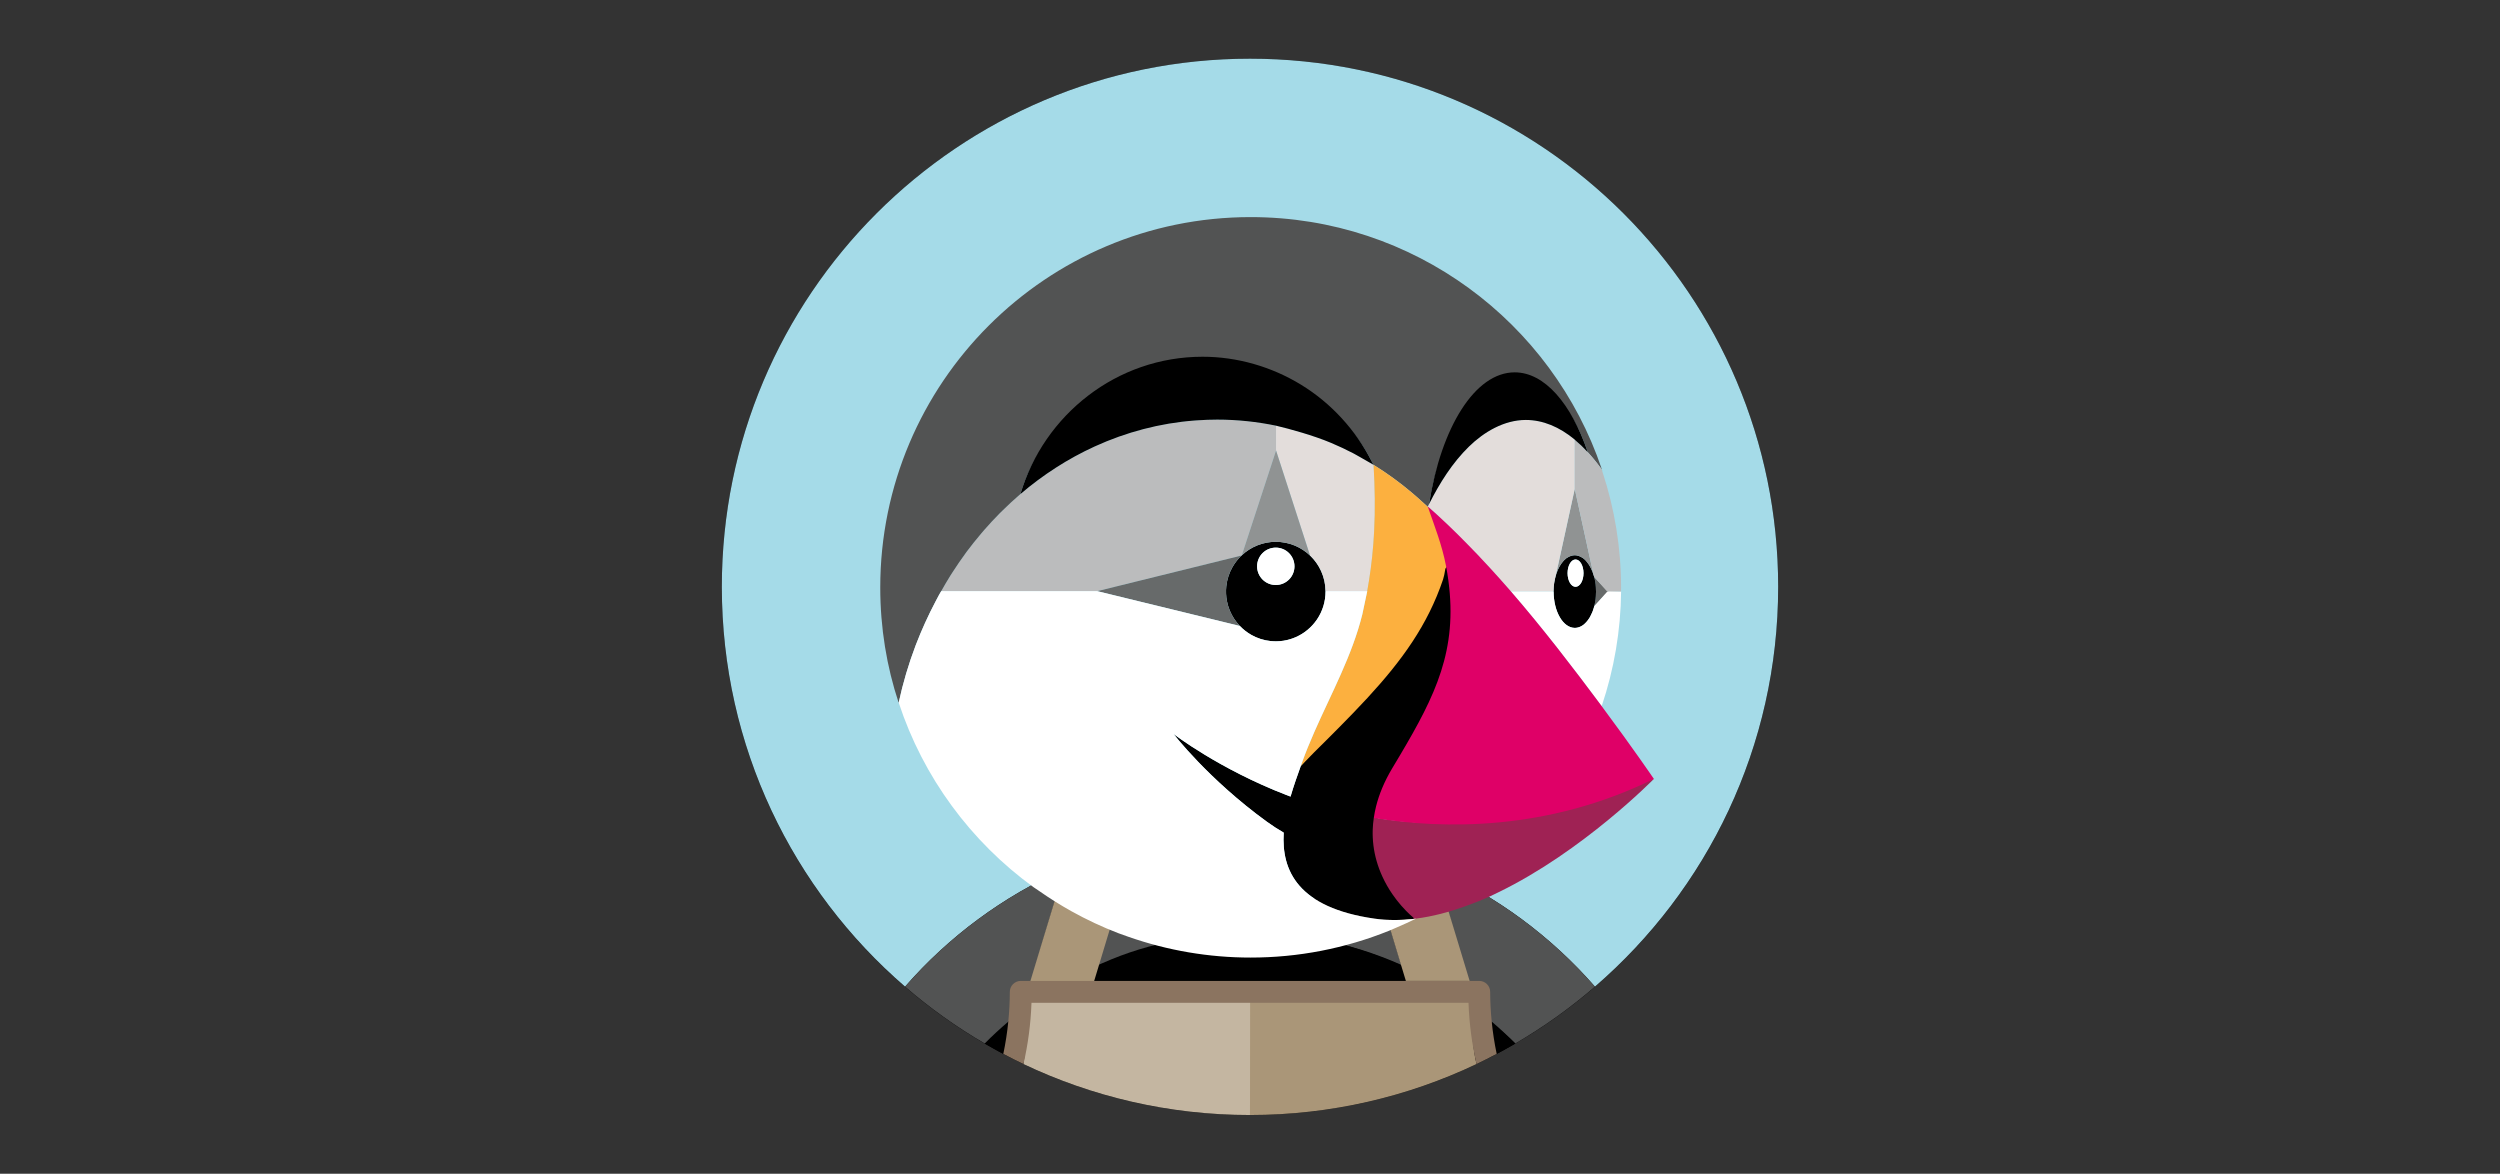 <svg width="213" height="100" viewBox="0 0 213 100" fill="none" xmlns="http://www.w3.org/2000/svg">
<rect x="0" y="0" width="213" height="100" fill="#333333" stroke="none"/>
<path d="M151.5 50C151.5 25.147 131.352 5 106.5 5C81.647 5 61.5 25.147 61.5 50C61.5 74.853 81.647 95 106.5 95C131.352 95 151.5 74.853 151.5 50Z" fill="black"/>
<path d="M90.672 74.052C91.391 73.732 92.119 73.438 92.854 73.162C93.683 72.85 94.52 72.557 95.367 72.302C96.422 71.984 97.486 71.696 98.564 71.468C100.019 71.158 101.49 70.931 102.971 70.787C102.134 73.411 101.219 76.01 100.226 78.58C100.267 79.082 100.293 79.584 100.305 80.088C102.345 79.684 104.42 79.481 106.5 79.48C108.62 79.48 110.69 79.692 112.695 80.088C112.707 79.584 112.733 79.082 112.774 78.58C111.781 76.01 110.865 73.411 110.029 70.787C111.511 70.93 112.982 71.159 114.435 71.468C115.513 71.696 116.577 71.984 117.632 72.302C118.48 72.557 119.316 72.85 120.146 73.162C120.881 73.438 121.61 73.733 122.328 74.053C127.523 76.362 132.151 79.778 135.888 84.062C145.443 75.81 151.5 63.616 151.5 50C151.5 25.147 131.352 5 106.5 5C81.647 5 61.5 25.147 61.5 50C61.5 63.616 67.556 75.81 77.112 84.062C80.849 79.778 85.477 76.362 90.672 74.052Z" fill="#A5DBE8"/>
<path d="M122.328 74.053L125.122 83.659L125.914 83.696C126.428 83.696 126.79 83.832 126.79 84.346C126.79 85.201 126.834 86.162 126.916 87C127.612 87.591 128.46 88.258 129.103 88.906C131.509 87.504 133.78 85.882 135.888 84.062C132.151 79.778 127.523 76.362 122.328 74.053ZM116.866 73.957L120.146 73.162C119.316 72.85 118.48 72.557 117.632 72.302C116.577 71.984 115.513 71.696 114.435 71.468C112.98 71.158 111.509 70.931 110.029 70.787C110.865 73.411 111.781 76.01 112.774 78.58C112.733 79.082 112.707 79.584 112.695 80.088C115.019 80.546 117.304 81.343 119.417 82.278L116.866 73.957Z" fill="#525353"/>
<path d="M83.896 88.905C84.418 89.209 84.946 89.507 85.483 89.79C85.67 88.888 85.971 87.639 86.061 86.711C85.365 87.302 84.539 88.257 83.896 88.905ZM119.362 82.194C117.224 81.247 114.989 80.541 112.695 80.088C110.655 79.684 108.58 79.481 106.5 79.48C104.379 79.48 102.309 79.692 100.305 80.088C97.981 80.546 95.555 81.241 93.443 82.175L93.218 83.574H119.78L119.362 82.194Z" fill="black"/>
<path d="M85.981 86.978C86.063 86.139 86.122 85.391 86.122 84.536C86.122 84.022 86.475 83.692 86.989 83.692L87.833 83.663L90.672 74.052C85.477 76.362 80.849 79.778 77.112 84.062C79.219 85.882 81.491 87.504 83.898 88.905C84.54 88.257 85.21 87.636 85.906 87.045" fill="#525353"/>
<path d="M127.26 88.687C127.443 89.601 127.484 89.783 127.517 89.79C128.052 89.506 128.58 89.211 129.103 88.906C128.453 88.25 127.777 87.622 127.074 87.024L127.26 88.687Z" fill="black"/>
<path d="M119.362 82.194L119.78 83.574L125.214 83.574L122.328 74.053C121.61 73.734 120.882 73.437 120.146 73.162L116.866 73.957L119.362 82.194Z" fill="#AA9678"/>
<path d="M87.88 85.497C87.909 85.477 87.938 85.457 87.966 85.437H87.884C87.883 85.457 87.882 85.477 87.88 85.497Z" fill="#C4B6A1"/>
<path d="M125.116 85.437H125.034L125.119 85.497C125.119 85.477 125.117 85.457 125.116 85.437Z" fill="#AA9678"/>
<path d="M125.02 85.298L106.46 85.32L106.499 95C113.406 95 119.948 93.439 125.797 90.658C125.415 88.98 125.377 87.173 125.314 85.415C125.286 85.394 125.02 85.298 125.02 85.298Z" fill="#AA9678"/>
<path d="M106.47 85.359C106.47 85.359 87.807 85.336 87.778 85.356C87.717 87.115 87.354 89.201 87.201 90.658C93.05 93.439 99.591 95 106.499 95L106.51 85.391L106.47 85.359Z" fill="#C4B6A1"/>
<path d="M135.93 49.708C135.931 49.72 135.934 49.731 135.936 49.743C135.937 49.75 135.939 49.757 135.94 49.764V49.767C135.962 49.938 135.97 50.118 135.973 50.299C135.974 50.333 135.98 50.364 135.98 50.397L135.98 50.409L135.98 50.422C135.979 50.458 135.973 50.492 135.973 50.527C135.971 50.702 135.96 50.876 135.94 51.05V51.052L135.936 51.078C135.934 51.092 135.93 51.104 135.928 51.117C135.905 51.297 135.871 51.474 135.827 51.65L135.827 51.652L135.833 51.646L135.835 51.638L137.013 50.405L135.826 49.162L135.826 49.165C135.87 49.338 135.904 49.52 135.93 49.708Z" fill="#676A6A"/>
<path d="M135.93 51.117C135.933 51.094 135.939 51.073 135.942 51.05C135.963 50.881 135.971 50.705 135.975 50.527C135.975 50.487 135.982 50.45 135.982 50.409C135.982 50.371 135.976 50.336 135.975 50.299C135.973 50.121 135.962 49.943 135.942 49.766C135.939 49.746 135.934 49.728 135.931 49.708C135.907 49.525 135.873 49.344 135.828 49.165C135.812 49.104 135.791 49.05 135.773 48.992C135.667 48.64 135.521 48.328 135.349 48.07C135.283 47.972 135.211 47.878 135.133 47.789C135.062 47.71 134.984 47.638 134.901 47.573C134.87 47.549 134.837 47.533 134.805 47.512C134.708 47.448 134.603 47.398 134.493 47.361C134.389 47.327 134.28 47.308 134.171 47.306C134.06 47.306 133.953 47.329 133.848 47.361C133.738 47.398 133.633 47.448 133.536 47.512C133.505 47.533 133.472 47.549 133.441 47.572C133.296 47.685 133.169 47.819 133.064 47.969C133.039 48.002 133.015 48.036 132.992 48.071C132.82 48.329 132.674 48.64 132.568 48.992L132.555 49.035C132.508 49.196 132.471 49.366 132.441 49.541C132.432 49.594 132.419 49.646 132.412 49.701C132.384 49.896 132.369 50.1 132.366 50.309C132.365 50.338 132.361 50.365 132.361 50.394H132.368C132.368 52.108 133.179 53.498 134.179 53.498C134.351 53.498 134.517 53.453 134.675 53.376C134.769 53.329 134.859 53.273 134.941 53.207C134.975 53.18 135.007 53.147 135.04 53.116C135.12 53.041 135.196 52.957 135.268 52.863C135.318 52.797 135.367 52.731 135.413 52.658C135.442 52.611 135.469 52.561 135.496 52.511C135.546 52.417 135.594 52.32 135.637 52.216C135.654 52.179 135.67 52.143 135.685 52.105C135.74 51.961 135.788 51.809 135.829 51.65C135.872 51.48 135.905 51.301 135.93 51.117ZM134.236 49.996C133.861 49.996 133.557 49.475 133.557 48.832C133.557 48.19 133.861 47.668 134.236 47.668C134.611 47.668 134.915 48.19 134.915 48.832C134.915 49.475 134.611 49.996 134.236 49.996Z" fill="black"/>
<path d="M134.236 47.668C133.861 47.668 133.557 48.19 133.557 48.832C133.557 49.475 133.861 49.996 134.236 49.996C134.611 49.996 134.915 49.475 134.915 48.832C134.915 48.19 134.611 47.668 134.236 47.668Z" fill="white"/>
<path d="M132.566 48.992C132.672 48.64 132.818 48.329 132.99 48.07C133.013 48.035 133.037 48.002 133.062 47.969C133.167 47.819 133.294 47.685 133.439 47.572C133.47 47.548 133.503 47.532 133.534 47.512C133.631 47.448 133.736 47.397 133.846 47.361C133.951 47.328 134.058 47.306 134.169 47.306C134.279 47.306 134.386 47.328 134.491 47.361C134.601 47.398 134.706 47.448 134.803 47.512C134.835 47.532 134.868 47.549 134.898 47.572C134.979 47.634 135.057 47.708 135.131 47.789C135.209 47.878 135.281 47.972 135.347 48.07C135.519 48.328 135.665 48.639 135.771 48.992L134.169 41.653L132.566 48.992Z" fill="#909393"/>
<path d="M112.933 50.341C112.931 50.193 112.921 50.047 112.904 49.904L112.903 49.898C112.887 49.757 112.863 49.618 112.833 49.48L112.83 49.469C112.8 49.335 112.763 49.202 112.72 49.071L112.716 49.062C112.673 48.932 112.624 48.804 112.568 48.679C112.568 48.679 112.566 48.675 112.565 48.672C112.118 47.678 111.308 46.893 110.3 46.478L110.288 46.473C110.043 46.373 109.789 46.297 109.529 46.245C109.522 46.243 109.516 46.243 109.509 46.242C109.242 46.189 108.969 46.162 108.696 46.162C108.422 46.162 108.156 46.19 107.897 46.24L107.87 46.244C107.612 46.295 107.364 46.37 107.125 46.466L107.106 46.473C106.864 46.571 106.633 46.691 106.414 46.832C106.195 46.974 105.989 47.134 105.8 47.312L105.795 47.326L105.779 47.33C105.476 47.618 105.217 47.949 105.01 48.312L105.002 48.325C104.939 48.437 104.882 48.553 104.829 48.671C104.823 48.683 104.816 48.695 104.811 48.708C104.763 48.817 104.721 48.93 104.682 49.044C104.675 49.067 104.665 49.088 104.658 49.11C104.625 49.217 104.597 49.326 104.571 49.435C104.564 49.467 104.554 49.497 104.547 49.529C104.525 49.637 104.51 49.748 104.495 49.858C104.491 49.893 104.484 49.925 104.48 49.959C104.436 50.38 104.455 50.806 104.538 51.221C104.538 51.226 104.539 51.232 104.54 51.238C104.593 51.502 104.671 51.758 104.772 52.002C104.773 52.006 104.774 52.009 104.775 52.012C104.978 52.503 105.271 52.951 105.639 53.334C105.927 53.635 106.259 53.892 106.624 54.099L106.629 54.102C106.743 54.166 106.861 54.223 106.981 54.277C106.991 54.281 107 54.286 107.01 54.291C107.121 54.339 107.236 54.381 107.352 54.42C107.372 54.427 107.391 54.435 107.41 54.442C107.517 54.476 107.628 54.503 107.738 54.528C107.768 54.535 107.797 54.545 107.827 54.552C107.934 54.574 108.045 54.589 108.156 54.603C108.189 54.607 108.222 54.615 108.256 54.618C109.246 54.723 110.241 54.474 111.067 53.917C111.518 53.612 111.907 53.224 112.212 52.772C112.685 52.072 112.937 51.247 112.936 50.402C112.936 50.392 112.935 50.382 112.935 50.373C112.934 50.362 112.933 50.352 112.933 50.341ZM108.696 49.844C108.487 49.844 108.28 49.803 108.087 49.723C107.894 49.642 107.718 49.525 107.57 49.377C107.422 49.229 107.305 49.054 107.225 48.861C107.145 48.667 107.104 48.46 107.104 48.251C107.104 48.042 107.145 47.835 107.225 47.641C107.305 47.448 107.422 47.273 107.57 47.125C107.718 46.977 107.894 46.859 108.087 46.779C108.28 46.7 108.488 46.658 108.697 46.658C109.119 46.658 109.524 46.826 109.823 47.125C110.121 47.424 110.289 47.829 110.289 48.251C110.289 48.674 110.121 49.079 109.823 49.377C109.524 49.676 109.119 49.844 108.696 49.844Z" fill="black"/>
<path d="M108.697 46.658C108.274 46.658 107.869 46.826 107.57 47.125C107.272 47.423 107.104 47.829 107.104 48.251C107.104 48.673 107.272 49.077 107.571 49.376C107.87 49.675 108.275 49.842 108.697 49.842C109.119 49.842 109.524 49.675 109.823 49.376C110.122 49.077 110.289 48.672 110.289 48.25C110.289 47.828 110.121 47.424 109.823 47.125C109.524 46.826 109.119 46.658 108.697 46.658Z" fill="white"/>
<path d="M105.779 47.33L105.795 47.326L105.8 47.312L108.72 38.381V36.291L108.72 36.268C107.072 35.926 105.393 35.753 103.71 35.751C103.139 35.751 102.572 35.775 102.009 35.813C101.927 35.819 101.845 35.824 101.763 35.83C98.832 36.053 95.945 36.817 93.273 38.037C90.981 39.083 88.852 40.462 86.937 42.096L86.934 42.099C86.422 42.538 85.926 42.995 85.447 43.469C85.357 43.557 85.265 43.645 85.176 43.734C84.723 44.191 84.285 44.662 83.863 45.147C83.771 45.253 83.68 45.361 83.59 45.467C83.163 45.968 82.753 46.482 82.359 47.008C82.326 47.053 82.295 47.099 82.263 47.143C81.889 47.654 81.531 48.175 81.189 48.707C81.121 48.811 81.052 48.913 80.987 49.018C80.709 49.458 80.451 49.911 80.194 50.364H93.496L105.779 47.33Z" fill="#BBBCBD"/>
<path d="M117.011 46.325C117.038 45.976 117.06 45.628 117.078 45.28C117.102 44.808 117.118 44.335 117.128 43.863C117.135 43.496 117.134 43.129 117.132 42.763C117.132 42.657 117.134 42.551 117.133 42.445C117.122 41.498 117.087 40.552 117.029 39.607L117.021 39.601L117.017 39.595C116.666 39.393 116.314 39.192 115.961 38.992L115.937 38.977L115.661 38.822L115.657 38.819L115.466 38.712L115.428 38.691C115.382 38.665 115.336 38.64 115.289 38.615C114.678 38.298 114.054 38.005 113.419 37.737C111.906 37.098 109.868 36.538 108.72 36.268L108.72 38.381L111.615 47.326L111.619 47.333C111.917 47.618 112.174 47.945 112.38 48.306C112.448 48.424 112.509 48.547 112.565 48.672C112.566 48.675 112.568 48.679 112.568 48.679C112.624 48.804 112.673 48.932 112.716 49.062L112.72 49.071C112.763 49.202 112.8 49.335 112.83 49.469L112.833 49.48C112.863 49.618 112.887 49.757 112.903 49.898L112.904 49.904C112.921 50.047 112.931 50.193 112.933 50.341L112.945 50.364H116.489C116.726 49.063 116.897 47.751 117.001 46.433C117.003 46.397 117.008 46.361 117.011 46.325Z" fill="#E3DDDB"/>
<path d="M121.645 43.162C121.643 43.166 121.641 43.171 121.638 43.175L121.645 43.162Z" fill="#FCB03F"/>
<path d="M105.8 47.312C105.99 47.134 106.196 46.972 106.416 46.831C106.634 46.69 106.865 46.571 107.106 46.473C107.112 46.471 107.119 46.469 107.125 46.466C107.366 46.369 107.615 46.295 107.87 46.244L107.897 46.24C108.161 46.188 108.428 46.163 108.696 46.162C108.975 46.162 109.246 46.19 109.509 46.242C109.516 46.243 109.522 46.243 109.529 46.245C109.793 46.297 110.051 46.376 110.3 46.478C110.788 46.679 111.235 46.969 111.617 47.333L111.614 47.326L108.72 38.381L105.8 47.312Z" fill="#909393"/>
<path d="M104.773 52.002C104.672 51.755 104.594 51.499 104.542 51.238C104.54 51.232 104.54 51.226 104.539 51.221C104.457 50.806 104.437 50.38 104.481 49.959C104.485 49.925 104.492 49.893 104.497 49.858C104.511 49.748 104.526 49.637 104.549 49.529C104.556 49.497 104.566 49.467 104.573 49.435C104.598 49.326 104.626 49.217 104.66 49.11C104.667 49.088 104.676 49.067 104.684 49.044C104.723 48.93 104.764 48.817 104.812 48.708C104.818 48.695 104.825 48.683 104.83 48.671C104.883 48.553 104.94 48.437 105.003 48.325L105.01 48.312C105.217 47.949 105.478 47.618 105.781 47.33L93.496 50.364L93.473 50.364L105.639 53.334C105.271 52.951 104.98 52.503 104.777 52.012C104.775 52.009 104.774 52.006 104.773 52.002Z" fill="#676A6A"/>
<path d="M132.412 49.701C132.419 49.646 132.432 49.594 132.441 49.541C132.471 49.366 132.508 49.196 132.555 49.035C132.56 49.016 132.561 48.995 132.567 48.977L134.17 41.638L134.169 37.453C132.86 36.371 131.457 35.78 129.997 35.78C128.152 35.78 126.432 36.799 125.146 38.057C123.738 39.434 122.65 41.167 121.771 42.915C121.73 42.996 121.689 43.073 121.649 43.154C121.92 43.389 122.188 43.627 122.453 43.869C123.051 44.418 123.639 44.978 124.216 45.55C124.486 45.816 124.75 46.087 125.015 46.357C125.296 46.644 125.578 46.93 125.855 47.221C126.361 47.753 126.861 48.292 127.353 48.837C127.776 49.303 128.193 49.773 128.607 50.247C128.676 50.32 128.725 50.373 128.744 50.394H132.358C132.358 50.364 132.365 50.338 132.366 50.309C132.369 50.1 132.384 49.896 132.412 49.701ZM121.648 43.173L121.645 43.162L121.638 43.175L121.654 43.19C121.652 43.184 121.65 43.179 121.648 43.173Z" fill="#E3DDDB"/>
<path d="M78.016 54.982L78.048 54.901C78.533 53.642 79.093 52.413 79.724 51.219C79.822 51.034 79.918 50.847 80.019 50.664C80.075 50.562 80.137 50.465 80.194 50.364C80.451 49.911 80.709 49.458 80.987 49.018C81.052 48.913 81.121 48.811 81.189 48.707C81.531 48.175 81.889 47.654 82.263 47.143C82.295 47.099 82.326 47.053 82.359 47.008C82.753 46.482 83.163 45.968 83.59 45.467C83.68 45.361 83.771 45.253 83.863 45.147C84.285 44.662 84.723 44.191 85.176 43.734C85.265 43.645 85.357 43.557 85.447 43.469C85.926 42.995 86.422 42.538 86.934 42.099L86.937 42.096C88.959 35.324 95.489 31.162 102.808 31.162C105.754 31.162 108.684 32.011 111.195 33.547C113.771 35.122 115.527 36.661 116.89 39.352L116.911 39.392C116.945 39.46 116.983 39.526 117.017 39.595L117.021 39.601L117.029 39.607C118.174 40.315 119.265 41.107 120.292 41.978C120.637 42.269 120.976 42.569 121.309 42.876C121.418 42.976 121.531 43.072 121.639 43.174C121.642 43.17 121.643 43.166 121.645 43.162C121.646 43.159 121.647 43.157 121.649 43.154C121.686 43.078 121.723 42.999 121.761 42.924C122.792 36.414 126.07 32.864 129.457 32.864C132.01 32.864 133.866 34.387 135.267 38.484L135.282 38.528L135.285 38.533C135.699 38.984 136.084 39.459 136.441 39.956C136.448 39.966 136.455 39.975 136.463 39.985C136.483 40.045 136.5 40.106 136.519 40.165L136.467 39.952C132.253 27.477 120.455 18.497 106.558 18.497C89.128 18.497 74.998 32.627 74.998 50.057C74.998 53.493 75.547 56.801 76.567 59.879L76.571 59.861C76.929 58.201 77.412 56.57 78.016 54.982Z" fill="#525353"/>
<path d="M136.937 50.406L135.837 51.638L135.833 51.646C135.791 51.808 135.741 51.959 135.685 52.105C135.67 52.143 135.654 52.179 135.637 52.216C135.595 52.317 135.548 52.415 135.496 52.511C135.469 52.561 135.442 52.611 135.413 52.658C135.367 52.731 135.318 52.797 135.268 52.863C135.199 52.953 135.123 53.038 135.04 53.116C135.007 53.147 134.975 53.18 134.941 53.207C134.859 53.273 134.769 53.329 134.675 53.376C134.517 53.453 134.351 53.498 134.179 53.498C133.179 53.498 132.368 52.108 132.368 50.394L128.733 50.394L128.735 50.397C129.418 51.186 130.09 51.984 130.751 52.792C131.387 53.568 132.014 54.351 132.634 55.14L132.725 55.255C133.312 56.005 133.894 56.758 134.47 57.516L134.638 57.735C135.25 58.541 135.859 59.35 136.463 60.162C137.527 57.014 138.085 53.717 138.118 50.394L137.097 50.355L136.937 50.406Z" fill="white"/>
<path d="M101.763 35.83C101.845 35.824 101.927 35.819 102.009 35.813C102.575 35.773 103.143 35.752 103.71 35.751C105.422 35.751 107.094 35.934 108.72 36.268C109.868 36.538 111.906 37.098 113.419 37.737C114.054 38.005 114.678 38.298 115.289 38.615L115.428 38.691L115.466 38.712C115.522 38.744 115.584 38.778 115.657 38.819L115.661 38.822L115.937 38.977L115.961 38.992C116.35 39.212 116.78 39.459 116.945 39.554L116.987 39.578L117.017 39.595C116.983 39.526 116.945 39.46 116.911 39.392L116.89 39.352C115.527 36.661 113.427 34.354 110.852 32.779C108.341 31.243 105.411 30.394 102.465 30.394C95.145 30.394 88.959 35.324 86.937 42.096C88.852 40.462 90.981 39.083 93.273 38.037C95.945 36.817 98.832 36.053 101.763 35.83Z" fill="black"/>
<path d="M136.461 39.986C136.454 39.976 136.446 39.967 136.439 39.956C136.082 39.459 135.697 38.985 135.284 38.534L135.273 38.521C135.097 38.33 134.916 38.144 134.728 37.964C134.659 37.898 134.587 37.84 134.517 37.776C134.402 37.671 134.287 37.562 134.169 37.466L134.169 41.653L135.772 48.993C135.79 49.05 135.81 49.103 135.826 49.162L136.937 50.406L136.947 50.394H138.109C138.111 50.286 138.117 50.18 138.117 50.072V50.07C138.117 46.704 137.577 43.36 136.518 40.165C136.498 40.106 136.481 40.045 136.461 39.986Z" fill="#BBBCBD"/>
<path d="M125.146 38.057C126.432 36.799 128.152 35.78 129.997 35.78C131.457 35.78 132.86 36.371 134.169 37.453V37.466C134.287 37.562 134.402 37.671 134.517 37.776C134.587 37.84 134.659 37.898 134.728 37.964C134.916 38.144 135.097 38.33 135.273 38.521L135.284 38.534L135.28 38.529L135.265 38.484C133.864 34.386 131.602 31.724 129.05 31.724C125.662 31.724 122.791 36.414 121.759 42.924L121.771 42.915C122.65 41.167 123.738 39.434 125.146 38.057ZM120.568 78.066C120.568 78.066 120.112 77.705 119.533 77.039C119.264 76.731 119.012 76.407 118.781 76.07C118.707 75.962 118.634 75.85 118.561 75.735C118.342 75.388 118.168 74.967 117.975 74.55C117.752 74.068 117.751 73.747 117.623 73.298C117.529 72.967 117.454 72.631 117.399 72.291C117.311 71.742 117.275 71.185 117.293 70.629C117.303 70.308 117.336 69.976 117.384 69.638C117.432 69.302 117.497 68.969 117.58 68.64C117.835 67.619 118.276 66.532 118.964 65.385L119.14 64.991C119.365 64.617 119.414 64.633 119.628 64.272C122.639 59.191 124.263 55.349 123.469 49.433C123.382 48.827 123.283 48.222 123.172 47.62C123.103 48.057 123.029 48.492 122.952 48.928C122.922 49.063 122.84 49.209 122.809 49.301C121.502 53.172 119.443 56.019 116.481 59.234C116.068 59.68 115.651 60.121 115.228 60.558C114.474 61.338 113.712 62.11 112.942 62.874C112.621 63.193 112.294 63.517 111.961 63.846C111.656 64.149 111.276 64.795 110.822 65.272C110.543 66.055 110.224 66.939 109.955 67.869C109.834 67.823 109.718 67.781 109.595 67.734C103.841 65.508 99.988 62.534 99.988 62.534C99.988 62.534 102.952 66.394 107.947 70.017C108.406 70.35 108.882 70.658 109.374 70.941C109.168 74.202 110.606 77.333 117.1 78.266C118.198 78.424 119.322 78.417 120.454 78.289C120.443 78.255 120.518 78.256 120.512 78.238C120.505 78.219 120.572 78.169 120.572 78.169" fill="black"/>
<path d="M117.095 69.673C122.86 70.603 131.392 70.451 140.249 66.304C140.462 66.204 140.697 66.467 140.911 66.362C140.911 66.362 134.857 72.545 127.628 76.041C127.417 76.143 127.208 76.251 126.995 76.348C126.296 76.668 125.586 76.946 124.872 77.202C123.473 77.705 122.056 78.087 120.649 78.263C120.584 78.271 120.519 78.282 120.454 78.289C120.446 78.263 120.437 78.237 120.428 78.211L120.419 78.181C120.419 78.181 119.963 77.82 119.383 77.153C119.114 76.846 118.863 76.522 118.632 76.184C118.309 75.716 118.027 75.22 117.788 74.704C117.586 74.268 117.418 73.817 117.286 73.355C117.038 72.488 116.926 71.588 116.955 70.686C116.967 70.355 116.998 70.024 117.046 69.695L117.095 69.673Z" fill="#9F2254"/>
<path d="M112.963 63.109C113.733 62.345 114.495 61.572 115.25 60.792C115.672 60.356 116.09 59.914 116.502 59.469C119.464 56.254 121.639 53.245 122.947 49.374C122.977 49.282 123.008 49.162 123.038 49.026L123.052 48.963C123.083 48.818 123.113 48.657 123.142 48.476C123.154 48.352 123.546 48.1 123.557 47.983C123.229 46.297 122.474 44.526 121.648 43.173C121.65 43.179 121.652 43.184 121.654 43.19L121.637 43.174C121.529 43.072 121.416 42.976 121.307 42.875C120.974 42.568 120.635 42.269 120.29 41.977C119.263 41.107 118.172 40.315 117.027 39.606C117.085 40.553 117.122 41.499 117.131 42.444C117.133 42.55 117.13 42.656 117.13 42.762C117.132 43.129 117.133 43.496 117.126 43.862C117.117 44.335 117.1 44.807 117.076 45.279C117.058 45.628 117.036 45.976 117.009 46.324C117.006 46.36 117.002 46.397 116.999 46.433C116.896 47.751 116.725 49.063 116.487 50.364L116.071 52.332C115.201 55.857 113.435 59.054 111.984 62.355C111.599 63.23 111.233 64.116 110.913 65.017L110.822 65.272C111.204 64.87 111.59 64.472 111.983 64.081C112.316 63.752 112.642 63.428 112.963 63.109Z" fill="#FCB03F"/>
<path d="M93.912 82.067C96.025 81.133 97.981 80.546 100.305 80.088C100.293 79.584 100.267 79.082 100.226 78.58C101.219 76.01 102.134 73.411 102.971 70.787C101.49 70.931 100.019 71.158 98.564 71.468C97.486 71.696 96.422 71.984 95.367 72.302C94.52 72.557 93.683 72.85 92.854 73.162L96.133 73.957L93.494 82.242L93.912 82.067Z" fill="#525353"/>
<path d="M134.47 57.516C133.894 56.758 133.312 56.005 132.725 55.255L132.634 55.14C132.007 54.341 131.37 53.548 130.727 52.763C130.073 51.965 129.41 51.177 128.735 50.397C128.693 50.347 128.65 50.297 128.607 50.247C128.051 49.609 127.486 48.978 126.913 48.354C126.564 47.973 126.211 47.595 125.855 47.221C125.577 46.931 125.297 46.643 125.015 46.357C124.75 46.087 124.486 45.816 124.216 45.55C123.639 44.978 123.051 44.418 122.453 43.869C122.188 43.627 121.92 43.389 121.649 43.154C121.647 43.157 121.646 43.159 121.645 43.162C122.216 44.801 122.865 46.461 123.191 48.17C123.276 48.614 123.346 49.047 123.403 49.469C124.197 55.385 122.302 59.248 119.291 64.329C119.071 64.7 118.85 65.071 118.627 65.441C117.939 66.589 117.498 67.676 117.242 68.697C117.16 69.026 117.094 69.359 117.046 69.695C122.95 70.648 131.828 70.825 140.911 66.362C140.911 66.362 139.13 63.744 136.45 60.145C135.849 59.339 135.246 58.536 134.638 57.735C134.583 57.662 134.526 57.589 134.47 57.516Z" fill="#DF0067"/>
<path d="M93.18 83.722L96.133 73.957L92.854 73.162C92.119 73.438 91.391 73.732 90.672 74.052L87.747 83.722L91.012 83.773L93.18 83.722Z" fill="#AA9678"/>
<path d="M95.256 79.498C95.545 79.609 95.838 79.708 96.13 79.811C99.481 80.987 103.006 81.586 106.557 81.585C110.596 81.587 114.598 80.812 118.344 79.301C118.537 79.223 118.726 79.138 118.916 79.057C119.225 78.926 119.532 78.79 119.837 78.649C120.109 78.522 120.381 78.396 120.649 78.263C120.584 78.271 120.52 78.284 120.455 78.291C119.323 78.418 118.198 78.426 117.1 78.268C110.607 77.334 109.168 74.203 109.374 70.942C108.882 70.659 108.406 70.35 107.947 70.017C102.952 66.394 99.989 62.535 99.989 62.535C99.989 62.535 103.841 65.508 109.595 67.734C109.718 67.781 109.834 67.823 109.955 67.869C110.224 66.939 110.543 66.056 110.823 65.273L110.913 65.017C111.233 64.116 111.599 63.23 111.984 62.355C113.435 59.054 115.201 55.857 116.071 52.332L116.489 50.364L112.936 50.365L112.935 50.373C112.935 50.382 112.936 50.392 112.936 50.402C112.937 51.247 112.685 52.072 112.212 52.772C111.751 53.453 111.103 53.987 110.346 54.308C109.687 54.587 108.968 54.694 108.256 54.618C108.222 54.615 108.189 54.607 108.156 54.603C108.045 54.589 107.934 54.574 107.827 54.552C107.797 54.545 107.768 54.535 107.738 54.528C107.628 54.503 107.517 54.476 107.41 54.442C107.391 54.435 107.372 54.427 107.352 54.42C107.236 54.381 107.121 54.339 107.01 54.291C107 54.286 106.991 54.281 106.981 54.277C106.861 54.223 106.743 54.166 106.629 54.102L106.624 54.099C106.26 53.893 105.928 53.636 105.639 53.334L93.472 50.365L80.194 50.364C80.137 50.465 80.073 50.563 80.017 50.665C79.916 50.848 79.82 51.035 79.723 51.22C79.396 51.837 79.089 52.463 78.802 53.098C78.533 53.692 78.281 54.294 78.046 54.902L78.014 54.983C77.411 56.571 76.928 58.202 76.569 59.862C78.659 66.238 82.727 71.717 88.043 75.579C88.198 75.691 88.361 75.791 88.518 75.9C89.418 76.532 90.35 77.116 91.311 77.651C92.581 78.358 93.9 78.975 95.256 79.498Z" fill="white"/>
<path d="M127.094 87.045C127.009 86.201 126.965 85.353 126.962 84.505C126.962 84.258 126.864 84.021 126.689 83.847C126.515 83.672 126.278 83.574 126.031 83.574H86.968C86.721 83.574 86.485 83.672 86.31 83.847C86.135 84.021 86.037 84.258 86.037 84.505C86.037 85.36 85.988 86.207 85.906 87.045C85.815 87.967 85.672 88.883 85.483 89.79C86.049 90.09 86.621 90.381 87.201 90.658C87.59 88.963 87.817 87.235 87.88 85.497C87.882 85.477 87.883 85.457 87.884 85.437H125.116C125.117 85.457 125.119 85.477 125.119 85.497C125.183 87.235 125.41 88.962 125.798 90.657C126.377 90.38 126.95 90.091 127.517 89.79C127.327 88.883 127.186 87.967 127.094 87.045Z" fill="#8B7460"/>
</svg>
